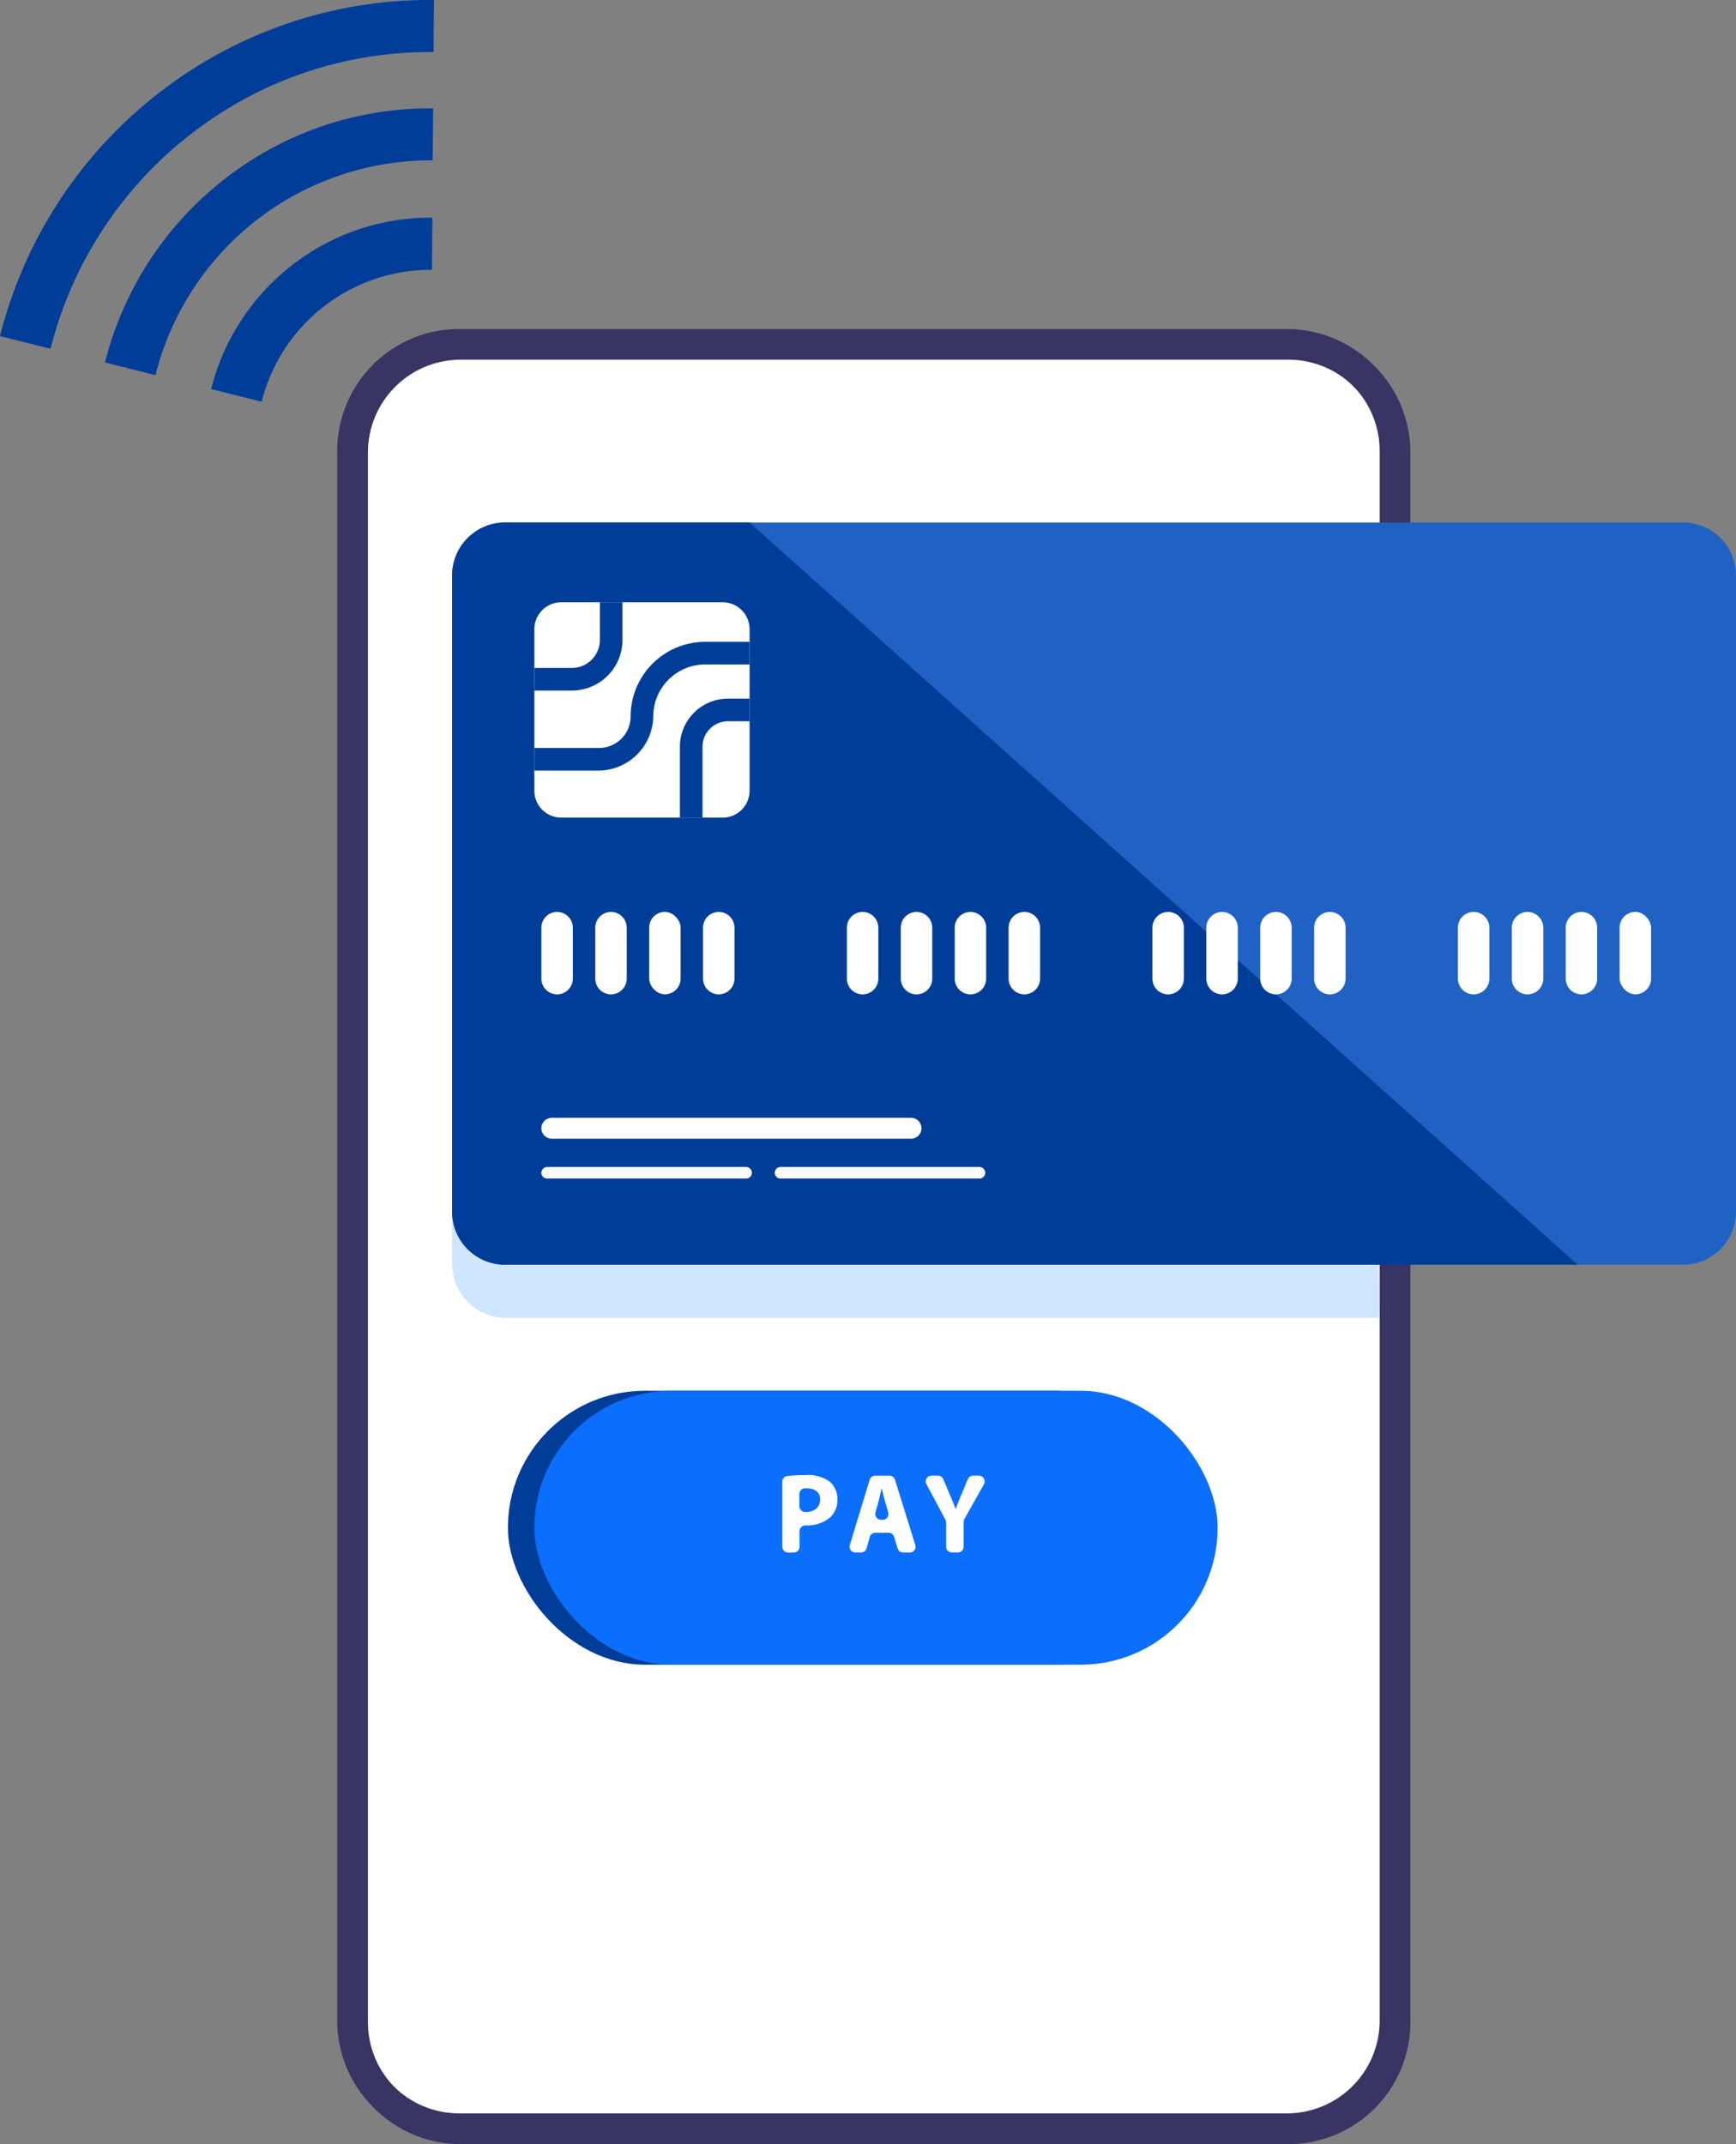<svg id="_Layer_r" xmlns="http://www.w3.org/2000/svg" width="97.48" height="120.377"
                                        viewBox="0 0 97.48 120.377">
                                        <rect x="0" y="0" width="97.48" height="120.377" fill="#808080" stroke="none"/>
                                        <rect id="Rectangle_74" data-name="Rectangle 74" width="58.535" height="100.184"
                                            rx="6" transform="translate(19.843 19.376)" fill="#fff" />
                                        <path id="Path_2815" data-name="Path 2815"
                                            d="M248.609,292.3H202.121a6.848,6.848,0,0,1-6.841-6.841V197.321a6.848,6.848,0,0,1,6.841-6.841h46.488a6.848,6.848,0,0,1,6.841,6.841v88.137A6.848,6.848,0,0,1,248.609,292.3ZM202.121,192.115a5.212,5.212,0,0,0-5.206,5.206v88.137a5.212,5.212,0,0,0,5.206,5.206h46.488a5.212,5.212,0,0,0,5.206-5.206V197.321a5.212,5.212,0,0,0-5.206-5.206H202.121Z"
                                            transform="translate(-176.254 -171.922)" fill="#383463" />
                                        <path id="Path_2816" data-name="Path 2816"
                                            d="M247.689,291.388H201.2a6.848,6.848,0,0,1-6.841-6.84V196.411a6.848,6.848,0,0,1,6.841-6.84h46.488a6.848,6.848,0,0,1,6.841,6.84v88.137a6.848,6.848,0,0,1-6.841,6.84ZM201.2,191.2a5.212,5.212,0,0,0-5.206,5.206v88.137a5.212,5.212,0,0,0,5.206,5.206h46.488a5.212,5.212,0,0,0,5.206-5.206V196.411a5.212,5.212,0,0,0-5.206-5.206Z"
                                            transform="translate(-175.424 -171.1)" fill="#383463" />
                                        <rect id="Rectangle_75" data-name="Rectangle 75" width="38.368" height="15.378"
                                            rx="7.689" transform="translate(28.52 78.081)" fill="#003d98" />
                                        <rect id="Rectangle_76" data-name="Rectangle 76" width="38.368" height="15.378"
                                            rx="7.689" transform="translate(30.004 78.081)" fill="#0b6efd" />
                                        <path id="Path_2817" data-name="Path 2817"
                                            d="M312.654,356.786H263.546a3.041,3.041,0,0,1-2.975-3.1V316.424a3.042,3.042,0,0,1,2.975-3.1h13.731l34.869,13.856Z"
                                            transform="translate(-235.183 -282.793)" fill="#cfe6ff" />
                                        <path id="Path_2818" data-name="Path 2818"
                                            d="M332.663,304.055v35.719a2.976,2.976,0,0,1-2.975,2.975H263.545a2.976,2.976,0,0,1-2.975-2.975V304.055a2.976,2.976,0,0,1,2.975-2.975h66.142A2.976,2.976,0,0,1,332.663,304.055Z"
                                            transform="translate(-235.183 -271.746)" fill="#2062c4" />
                                        <path id="Path_2819" data-name="Path 2819"
                                            d="M323.778,342.75H263.545a2.976,2.976,0,0,1-2.975-2.975V304.056a2.976,2.976,0,0,1,2.975-2.975h13.731l46.5,41.67Z"
                                            transform="translate(-235.183 -271.746)" fill="#003d98" />
                                        <path id="Path_2820" data-name="Path 2820"
                                            d="M124.527,135.776l-2.837-.708a12.736,12.736,0,0,1,4.675-7.058,12.589,12.589,0,0,1,7.749-2.564l-.023,2.925a9.791,9.791,0,0,0-9.563,7.407Z"
                                            transform="translate(-109.834 -113.223)" fill="#003d98" />
                                        <path id="Path_2821" data-name="Path 2821"
                                            d="M63.337,77.374,60.5,76.665A18.9,18.9,0,0,1,67.435,66.2a18.678,18.678,0,0,1,11.493-3.8L78.9,65.319A15.935,15.935,0,0,0,63.337,77.375Z"
                                            transform="translate(-54.606 -56.315)" fill="#003d98" />
                                        <path id="Path_2822" data-name="Path 2822"
                                            d="M2.837,19.581,0,18.872A24.994,24.994,0,0,1,9.169,5.029,24.7,24.7,0,0,1,24.16,0h.208l-.023,2.925A21.771,21.771,0,0,0,10.932,7.364,22.059,22.059,0,0,0,2.838,19.58Z"
                                            fill="#003d98" />
                                        <path id="Path_2823" data-name="Path 2823"
                                            d="M320.047,348.572v9.064a1.512,1.512,0,0,1-1.511,1.512h-9.065a1.512,1.512,0,0,1-1.511-1.512v-9.064a1.512,1.512,0,0,1,1.511-1.512h9.065A1.512,1.512,0,0,1,320.047,348.572Z"
                                            transform="translate(-277.956 -313.246)" fill="#fff" />
                                        <path id="Path_2824" data-name="Path 2824"
                                            d="M312.909,347.06v2.115a2.844,2.844,0,0,1-2.841,2.841H307.96v-1.27h2.108a1.572,1.572,0,0,0,1.571-1.571v-2.115h1.27Z"
                                            transform="translate(-277.956 -313.246)" fill="#003d98" />
                                        <path id="Path_2825" data-name="Path 2825"
                                            d="M395.755,402.58v1.27H394.54a1.432,1.432,0,0,0-1.43,1.43v3.979h-1.27V405.28a2.7,2.7,0,0,1,2.7-2.7Z"
                                            transform="translate(-353.663 -363.357)" fill="#003d98" />
                                        <path id="Path_2826" data-name="Path 2826"
                                            d="M320.038,369.85v1.27h-2.494a2.919,2.919,0,0,0-2.915,2.915,3.094,3.094,0,0,1-3.044,3.044H307.95v-1.27h3.635a1.776,1.776,0,0,0,1.774-1.774,4.19,4.19,0,0,1,4.185-4.185Z"
                                            transform="translate(-277.947 -333.816)" fill="#003d98" />
                                        <path id="Path_2827" data-name="Path 2827"
                                            d="M332.757,645.293H312.587a.588.588,0,0,1-.587-.586h0a.588.588,0,0,1,.587-.587h20.171a.588.588,0,0,1,.587.587h0A.588.588,0,0,1,332.757,645.293Z"
                                            transform="translate(-281.602 -581.364)" fill="#fff" />
                                        <path id="Path_2828" data-name="Path 2828"
                                            d="M323.509,673.109H312.334a.326.326,0,0,1-.324-.324h0a.326.326,0,0,1,.324-.324h11.174a.326.326,0,0,1,.324.324h0A.326.326,0,0,1,323.509,673.109Z"
                                            transform="translate(-281.611 -606.943)" fill="#fff" />
                                        <path id="Path_2829" data-name="Path 2829"
                                            d="M458.009,673.109H446.834a.326.326,0,0,1-.324-.324h0a.326.326,0,0,1,.324-.324h11.174a.326.326,0,0,1,.324.324h0A.326.326,0,0,1,458.009,673.109Z"
                                            transform="translate(-403.007 -606.943)" fill="#fff" />
                                        <path id="Path_2830" data-name="Path 2830"
                                            d="M450.84,850.382a.324.324,0,0,1,.288-.322,9.278,9.278,0,0,1,1.03-.05,2.067,2.067,0,0,1,1.318.346,1.241,1.241,0,0,1,.461,1,1.345,1.345,0,0,1-.4,1.024,2.031,2.031,0,0,1-1.4.454h0a.326.326,0,0,0-.327.324v.874a.324.324,0,0,1-.324.324h-.318a.324.324,0,0,1-.324-.324v-3.649Zm.967,1.377a.323.323,0,0,0,.322.324h0c.518,0,.838-.262.838-.7,0-.4-.275-.633-.768-.633h-.082a.324.324,0,0,0-.316.324v.681Z"
                                            transform="translate(-406.915 -767.194)" fill="#fff" />
                                        <path id="Path_2831" data-name="Path 2831"
                                            d="M490.758,853.774l-.175.631a.325.325,0,0,1-.313.238h-.321a.325.325,0,0,1-.311-.419l1.115-3.664a.325.325,0,0,1,.311-.23h.8a.324.324,0,0,1,.31.228l1.142,3.664a.324.324,0,0,1-.31.421h-.374a.324.324,0,0,1-.311-.231l-.194-.645a.324.324,0,0,0-.311-.231h-.747a.324.324,0,0,0-.313.238Zm.727-.967a.324.324,0,0,0,.311-.416l-.146-.5c-.077-.256-.154-.576-.217-.832h-.013c-.064.256-.128.583-.2.832l-.141.5a.325.325,0,0,0,.313.412Z"
                                            transform="translate(-441.92 -767.483)" fill="#fff" />
                                        <path id="Path_2832" data-name="Path 2832"
                                            d="M534.676,854.328v-1.36a.332.332,0,0,0-.038-.153l-1.069-2a.324.324,0,0,1,.286-.477h.362a.324.324,0,0,1,.3.2l.352.838c.134.314.23.544.333.825h.013c.1-.269.2-.518.326-.825l.352-.838a.324.324,0,0,1,.3-.2h.323a.325.325,0,0,1,.283.484l-1.1,1.956a.326.326,0,0,0-.042.16v1.388a.324.324,0,0,1-.324.324H535a.324.324,0,0,1-.324-.324Z"
                                            transform="translate(-481.549 -767.492)" fill="#fff" />
                                        <path id="Path_2833" data-name="Path 2833"
                                            d="M312.893,530.1h0a.885.885,0,0,1-.883-.883v-2.862a.885.885,0,0,1,.883-.883h0a.885.885,0,0,1,.883.883v2.862A.885.885,0,0,1,312.893,530.1Z"
                                            transform="translate(-281.611 -474.274)" fill="#fff" />
                                        <path id="Path_2834" data-name="Path 2834"
                                            d="M343.963,530.1h0a.885.885,0,0,1-.883-.883v-2.862a.885.885,0,0,1,.883-.883h0a.885.885,0,0,1,.883.883v2.862A.885.885,0,0,1,343.963,530.1Z"
                                            transform="translate(-309.654 -474.274)" fill="#fff" />
                                        <rect id="Rectangle_77" data-name="Rectangle 77" width="1.766" height="4.628"
                                            rx="0.883" transform="translate(36.452 51.195)" fill="#fff" />
                                        <path id="Path_2835" data-name="Path 2835"
                                            d="M406.1,530.1h0a.885.885,0,0,1-.883-.883v-2.862a.885.885,0,0,1,.883-.883h0a.885.885,0,0,1,.883.883v2.862A.885.885,0,0,1,406.1,530.1Z"
                                            transform="translate(-365.74 -474.274)" fill="#fff" />
                                        <path id="Path_2836" data-name="Path 2836"
                                            d="M488.973,530.1h0a.885.885,0,0,1-.883-.883v-2.862a.885.885,0,0,1,.883-.883h0a.885.885,0,0,1,.883.883v2.862A.885.885,0,0,1,488.973,530.1Z"
                                            transform="translate(-440.536 -474.274)" fill="#fff" />
                                        <path id="Path_2837" data-name="Path 2837"
                                            d="M520.043,530.1h0a.885.885,0,0,1-.883-.883v-2.862a.885.885,0,0,1,.883-.883h0a.885.885,0,0,1,.883.883v2.862A.885.885,0,0,1,520.043,530.1Z"
                                            transform="translate(-468.579 -474.274)" fill="#fff" />
                                        <path id="Path_2838" data-name="Path 2838"
                                            d="M551.113,530.1h0a.885.885,0,0,1-.883-.883v-2.862a.885.885,0,0,1,.883-.883h0a.885.885,0,0,1,.883.883v2.862A.885.885,0,0,1,551.113,530.1Z"
                                            transform="translate(-496.621 -474.274)" fill="#fff" />
                                        <path id="Path_2839" data-name="Path 2839"
                                            d="M582.183,530.1h0a.885.885,0,0,1-.883-.883v-2.862a.885.885,0,0,1,.883-.883h0a.885.885,0,0,1,.883.883v2.862A.885.885,0,0,1,582.183,530.1Z"
                                            transform="translate(-524.664 -474.274)" fill="#fff" />
                                        <path id="Path_2840" data-name="Path 2840"
                                            d="M841.123,530.1h0a.885.885,0,0,1-.883-.883v-2.862a.885.885,0,0,1,.883-.883h0a.885.885,0,0,1,.883.883v2.862A.885.885,0,0,1,841.123,530.1Z"
                                            transform="translate(-758.376 -474.274)" fill="#fff" />
                                        <path id="Path_2841" data-name="Path 2841"
                                            d="M872.193,530.1h0a.885.885,0,0,1-.883-.883v-2.862a.885.885,0,0,1,.883-.883h0a.885.885,0,0,1,.883.883v2.862A.885.885,0,0,1,872.193,530.1Z"
                                            transform="translate(-786.419 -474.274)" fill="#fff" />
                                        <path id="Path_2842" data-name="Path 2842"
                                            d="M903.263,530.1h0a.885.885,0,0,1-.883-.883v-2.862a.885.885,0,0,1,.883-.883h0a.885.885,0,0,1,.883.883v2.862A.885.885,0,0,1,903.263,530.1Z"
                                            transform="translate(-814.462 -474.274)" fill="#fff" />
                                        <rect id="Rectangle_78" data-name="Rectangle 78" width="1.766" height="4.628"
                                            rx="0.883" transform="translate(90.945 51.195)" fill="#fff" />
                                        <path id="Path_2843" data-name="Path 2843"
                                            d="M665.053,530.1h0a.885.885,0,0,1-.883-.883v-2.862a.885.885,0,0,1,.883-.883h0a.885.885,0,0,1,.883.883v2.862A.885.885,0,0,1,665.053,530.1Z"
                                            transform="translate(-599.46 -474.274)" fill="#fff" />
                                        <path id="Path_2844" data-name="Path 2844"
                                            d="M696.123,530.1h0a.885.885,0,0,1-.883-.883v-2.862a.885.885,0,0,1,.883-.883h0a.885.885,0,0,1,.883.883v2.862A.885.885,0,0,1,696.123,530.1Z"
                                            transform="translate(-627.503 -474.274)" fill="#fff" />
                                        <path id="Path_2845" data-name="Path 2845"
                                            d="M727.193,530.1h0a.885.885,0,0,1-.883-.883v-2.862a.885.885,0,0,1,.883-.883h0a.885.885,0,0,1,.883.883v2.862A.885.885,0,0,1,727.193,530.1Z"
                                            transform="translate(-655.546 -474.274)" fill="#fff" />
                                        <path id="Path_2846" data-name="Path 2846"
                                            d="M758.263,530.1h0a.885.885,0,0,1-.883-.883v-2.862a.885.885,0,0,1,.883-.883h0a.885.885,0,0,1,.883.883v2.862A.885.885,0,0,1,758.263,530.1Z"
                                            transform="translate(-683.589 -474.274)" fill="#fff" />
                                    </svg>